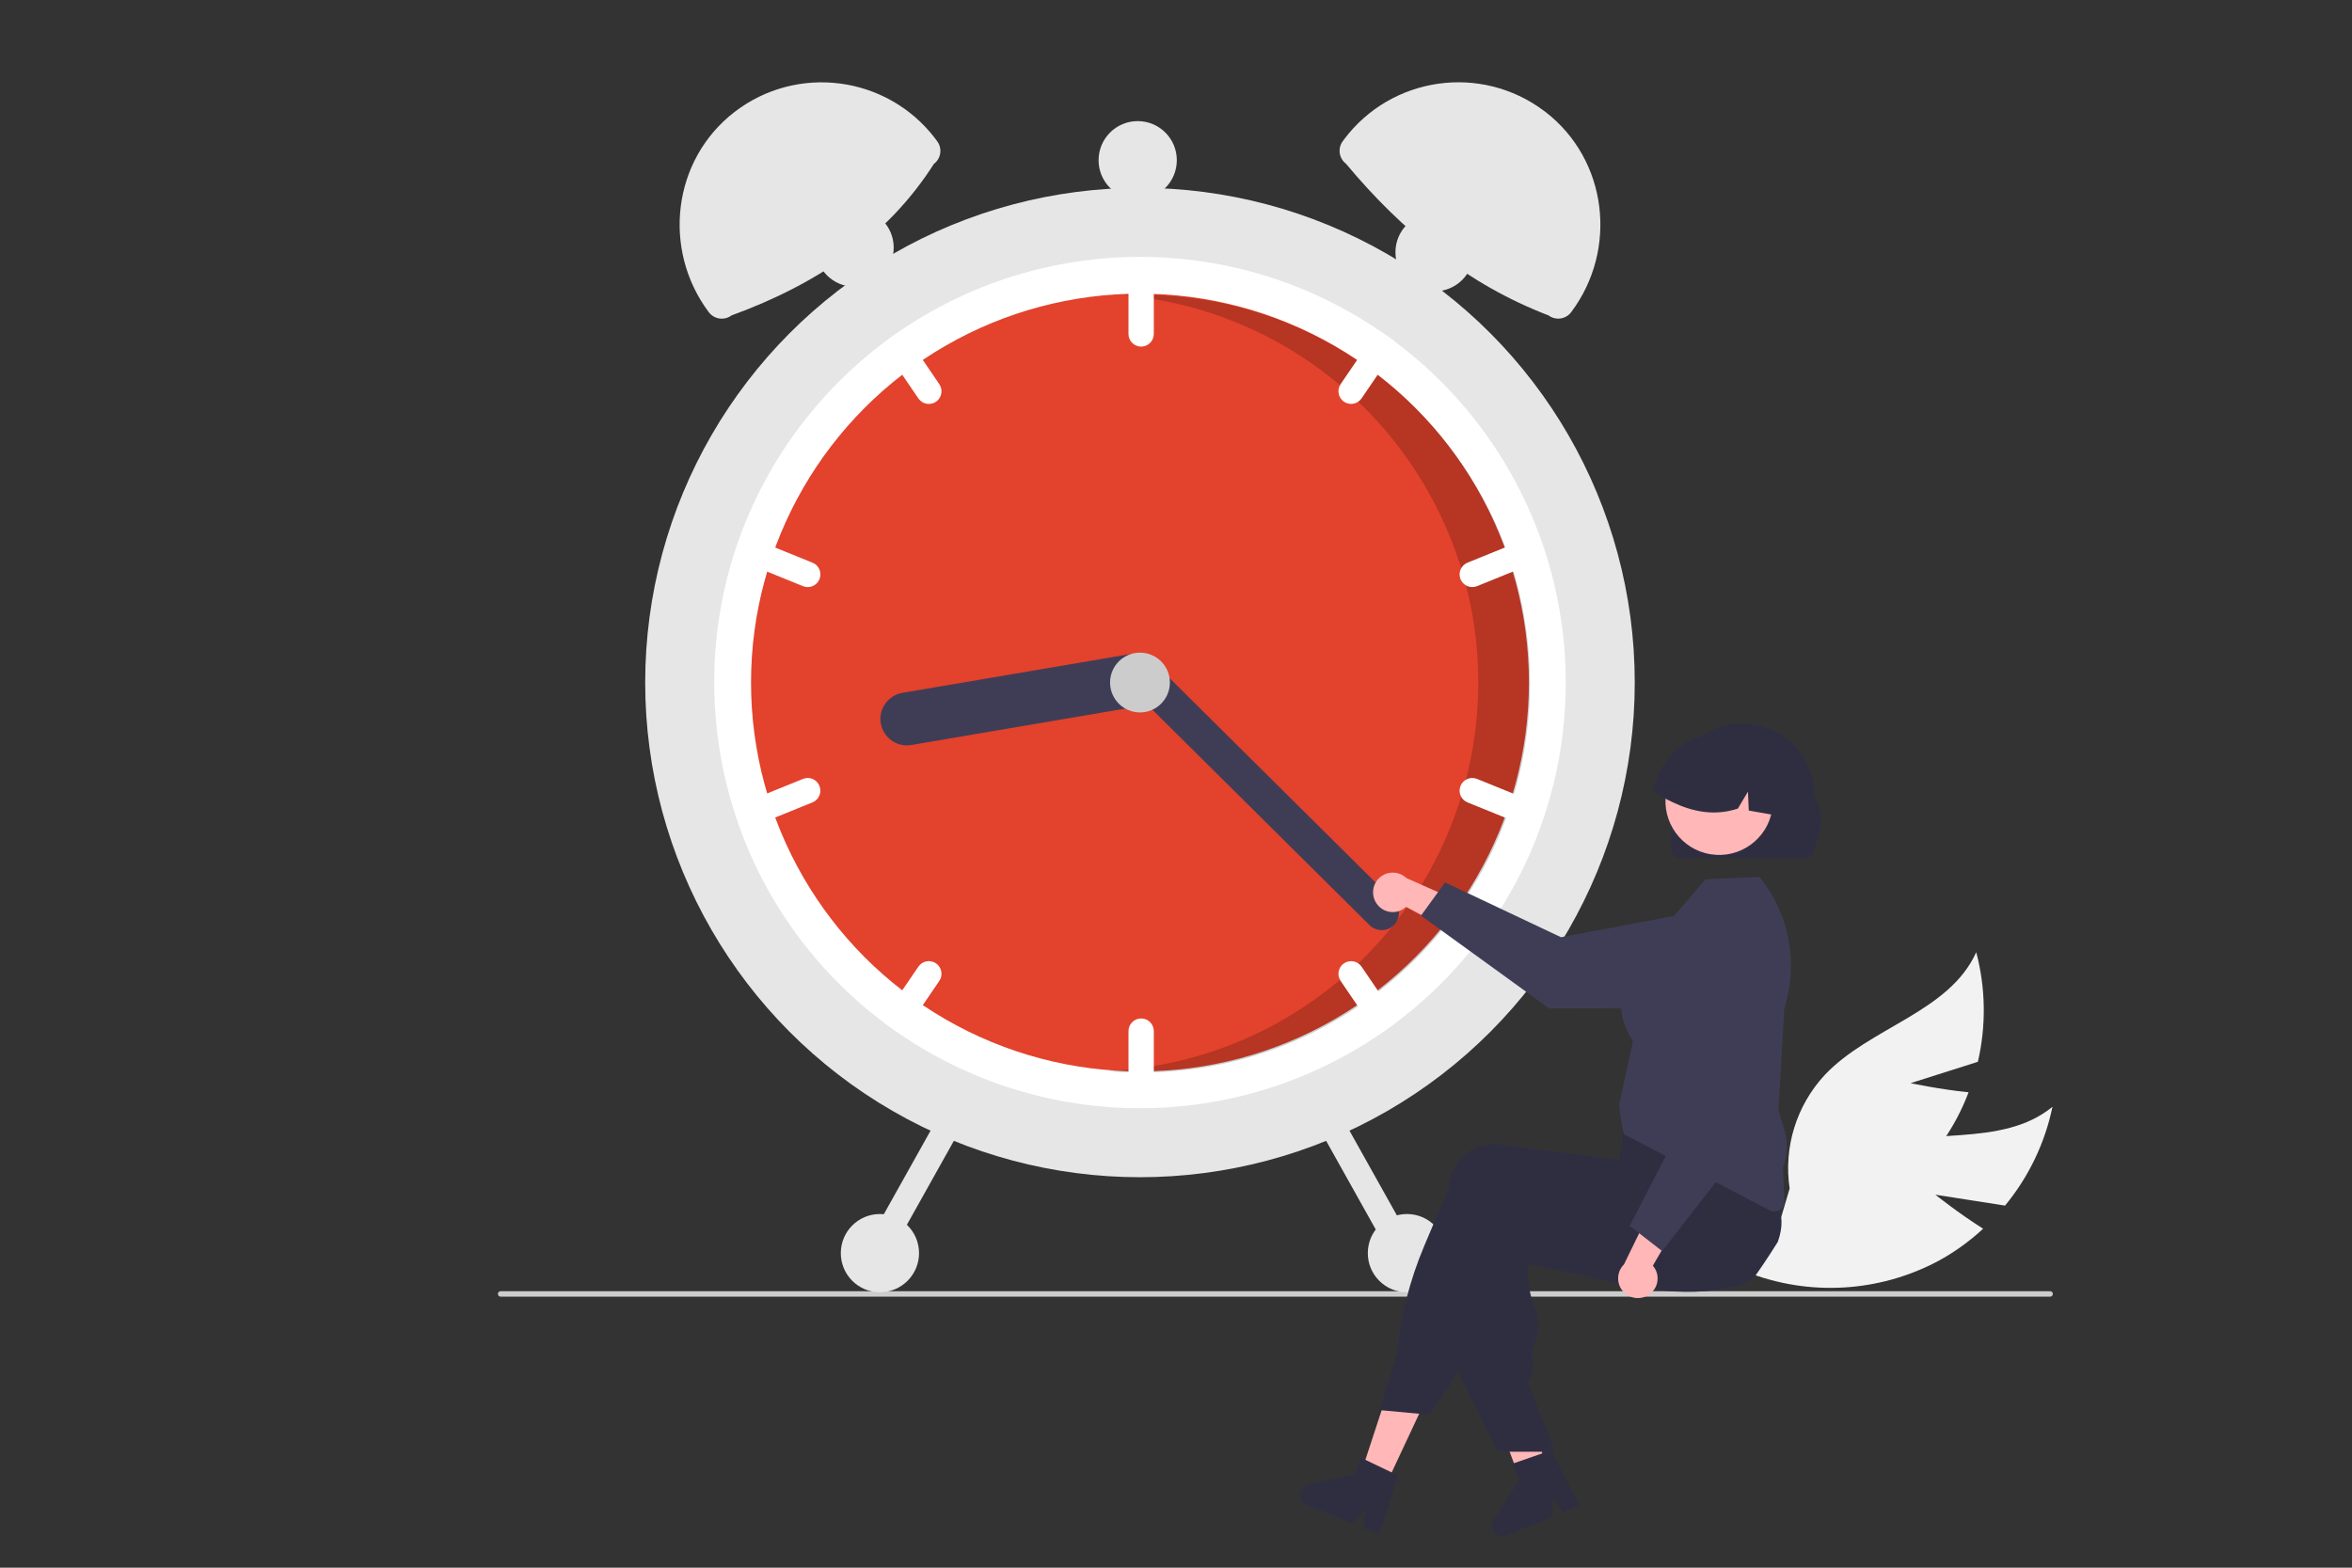 <?xml version="1.0" encoding="UTF-8"?>
<svg id="Time" xmlns="http://www.w3.org/2000/svg" viewBox="0 0 600 400">
  <rect x="0" y="0" width="600" height="400" fill="#333333" stroke="none"/>
  <defs>
    <style>
      .cls-1 {
        fill: #e6e6e6;
      }

      .cls-1, .cls-2, .cls-3, .cls-4, .cls-5, .cls-6, .cls-7, .cls-8, .cls-9 {
        stroke-width: 0px;
      }

      .cls-2 {
        isolation: isolate;
        opacity: .2;
      }

      .cls-3 {
        fill: #ccc;
      }

      .cls-4 {
        fill: #fff;
      }

      .cls-5 {
        fill: #3f3d56;
      }

      .cls-6 {
        fill: #ffb7b7;
      }

      .cls-7 {
        fill: #e3422c;
      }

      .cls-8 {
        fill: #f2f2f2;
      }

      .cls-9 {
        fill: #2f2e41;
      }
    </style>
  </defs>
  <path class="cls-8" d="M493.7,304.83l17.79,2.78c6.02-7.29,10.18-15.95,12.1-25.21-13.01,10.65-32.8,4.99-48.58,10.81-9.94,3.75-17.64,11.82-20.91,21.92l-8.7,9.36c15.93,6.31,33.83,5.32,48.97-2.7,4.18-2.26,8.05-5.05,11.53-8.28-6.23-3.92-12.2-8.69-12.2-8.69Z"/>
  <path class="cls-8" d="M487.39,276.37l17.17-5.45c2.14-9.21,2-18.81-.42-27.96-6.9,15.34-27.13,19.1-38.66,31.34-7.22,7.79-10.51,18.44-8.94,28.95l-3.61,12.25c17.07-1.46,32.65-10.32,42.63-24.25,2.73-3.89,4.95-8.11,6.63-12.55-7.32-.73-14.8-2.33-14.8-2.33Z"/>
  <path class="cls-3" d="M523.69,330.15c0,.38-.31.7-.69.7H127.72c-.39,0-.7-.31-.7-.7s.31-.7.7-.7h395.27c.38,0,.7.31.7.69h0Z"/>
  <circle class="cls-1" cx="290.81" cy="174.15" r="126.22"/>
  <path class="cls-4" d="M399.42,174.15c.03,34.37-16.24,66.71-43.84,87.19-.91.68-1.84,1.34-2.77,1.99-37.27,25.91-86.73,25.91-124,0-.93-.65-1.86-1.31-2.77-1.99-48.15-35.78-58.18-103.82-22.4-151.97,6.33-8.52,13.88-16.07,22.4-22.4.91-.68,1.84-1.34,2.77-1.99,37.27-25.91,86.73-25.91,124,0,.93.65,1.86,1.31,2.77,1.99,27.6,20.48,43.86,52.82,43.84,87.19Z"/>
  <circle class="cls-7" cx="290.81" cy="174.15" r="99.22"/>
  <path class="cls-2" d="M291.07,75.21c-1.5,0-3,.04-4.49.11,54.58,4.8,94.94,52.93,90.15,107.52-4.35,49.52-44.69,88.18-94.35,90.43,2.86.25,5.76.38,8.69.38,54.8,0,99.22-44.42,99.22-99.22s-44.42-99.22-99.22-99.22h0Z"/>
  <path class="cls-4" d="M291.11,67.89c-1.78,0-3.23,1.45-3.23,3.23v14.09c0,1.78,1.45,3.23,3.23,3.23s3.23-1.45,3.23-3.23v-14.09c0-1.78-1.45-3.23-3.23-3.23Z"/>
  <path class="cls-4" d="M355.58,86.96c-.91-.68-1.84-1.34-2.77-1.99-1.14-.07-2.23.46-2.88,1.4l-7.93,11.64c-1,1.47-.62,3.48.85,4.49s3.48.62,4.49-.85l7.93-11.64c.61-.9.73-2.04.31-3.05Z"/>
  <path class="cls-4" d="M391.62,140.04c-.67-1.65-2.55-2.44-4.2-1.77,0,0,0,0,0,0l-13.06,5.3c-1.65.67-2.45,2.55-1.78,4.21.67,1.65,2.55,2.45,4.21,1.78h0l13.06-5.3c1.65-.68,2.44-2.56,1.77-4.21Z"/>
  <path class="cls-4" d="M239.62,98.02l-7.93-11.64c-.64-.94-1.74-1.48-2.88-1.4-.93.65-1.86,1.31-2.77,1.99-.42,1-.3,2.15.31,3.05l7.93,11.64c1,1.47,3.01,1.85,4.49.85,1.47-1,1.85-3.01.85-4.49Z"/>
  <path class="cls-4" d="M207.27,143.57l-13.06-5.3c-1.65-.67-3.54.12-4.21,1.78s.12,3.54,1.78,4.21l13.06,5.3c1.65.67,3.54-.12,4.21-1.78s-.12-3.54-1.78-4.21h0Z"/>
  <path class="cls-4" d="M291.11,259.86c-1.78,0-3.23,1.45-3.23,3.23v14.09c0,1.78,1.45,3.23,3.23,3.23s3.23-1.45,3.23-3.23v-14.09c0-1.78-1.45-3.23-3.23-3.23Z"/>
  <path class="cls-4" d="M355.27,258.29l-7.93-11.64c-1-1.47-3.01-1.85-4.49-.85s-1.85,3.01-.85,4.49l7.93,11.64c.64.94,1.74,1.48,2.88,1.4.93-.65,1.86-1.31,2.77-1.99.42-1,.3-2.15-.31-3.05Z"/>
  <path class="cls-4" d="M389.85,204.04l-13.06-5.3c-1.65-.67-3.54.12-4.21,1.78s.12,3.54,1.78,4.21h0l13.06,5.3c1.65.67,3.54-.12,4.21-1.78.67-1.65-.12-3.54-1.78-4.21h0Z"/>
  <path class="cls-4" d="M238.77,245.79c-1.47-1-3.48-.62-4.49.85l-7.93,11.64c-.61.9-.73,2.04-.31,3.05.91.68,1.84,1.34,2.77,1.99,1.14.07,2.23-.46,2.88-1.4l7.93-11.64c1-1.47.62-3.48-.85-4.49,0,0,0,0,0,0Z"/>
  <path class="cls-4" d="M209.04,200.51c-.67-1.65-2.55-2.44-4.2-1.77,0,0,0,0,0,0l-13.06,5.3c-1.65.67-2.45,2.55-1.78,4.21s2.55,2.45,4.21,1.78l13.06-5.3c1.65-.68,2.44-2.56,1.77-4.21Z"/>
  <path class="cls-5" d="M295.3,172.55c.62,3.67-1.85,7.16-5.52,7.79l-57.3,9.75c-3.68.63-7.16-1.85-7.79-5.52s1.85-7.16,5.52-7.79l57.3-9.75c3.67-.62,7.16,1.85,7.79,5.52Z"/>
  <path class="cls-5" d="M355.6,236.03c-1.71,1.72-4.5,1.73-6.23.02l-61.68-61.2c-1.73-1.71-1.74-4.5-.02-6.23,1.71-1.73,4.5-1.74,6.23-.02l61.68,61.2c1.72,1.71,1.73,4.5.02,6.23Z"/>
  <circle class="cls-3" cx="290.81" cy="174.15" r="7.63"/>
  <path class="cls-1" d="M238.24,41.81c-11.71,18.42-29.59,30.64-51.63,38.67-1.83,1.37-4.43,1-5.8-.83,0,0,0,0,0,0h0c-11.97-15.99-9.27-38.84,6.53-51.05,15.93-12.29,38.81-9.35,51.11,6.59.1.13.2.26.29.39l.33.44c1.37,1.83,1,4.43-.83,5.8Z"/>
  <path class="cls-1" d="M342.88,35.56c12.08-16.09,34.92-19.35,51.02-7.26.13.1.26.19.39.29,15.8,12.22,18.51,35.07,6.53,51.05h0c-1.37,1.83-3.97,2.2-5.8.83t0,0c-20.46-7.83-37.25-21.39-51.63-38.67-1.83-1.37-2.2-3.97-.83-5.8l.33-.44Z"/>
  <path class="cls-1" d="M337.75,283.5c-1.55.87-2.11,2.84-1.24,4.39l18.63,33.3c.87,1.55,2.84,2.11,4.4,1.23,1.55-.87,2.1-2.83,1.24-4.39l-18.63-33.3c-.87-1.55-2.84-2.11-4.39-1.24Z"/>
  <path class="cls-1" d="M239.49,284.74l-18.63,33.3c-.87,1.56-.32,3.52,1.24,4.39,1.56.87,3.52.32,4.39-1.24l18.63-33.3c.87-1.56.32-3.52-1.24-4.39-1.56-.87-3.52-.32-4.39,1.24h0Z"/>
  <circle class="cls-1" cx="358.91" cy="319.74" r="9.98"/>
  <circle class="cls-1" cx="365.96" cy="64.36" r="9.98"/>
  <circle class="cls-1" cx="290.23" cy="40.88" r="9.98"/>
  <circle class="cls-1" cx="218.01" cy="63.19" r="9.98"/>
  <circle class="cls-1" cx="224.47" cy="319.74" r="9.98"/>
  <path class="cls-6" d="M351.08,230.41c1.49,2.33,4.58,3.01,6.9,1.52.25-.16.48-.34.7-.54l15.66,8.39-.84-9.19-14.74-6.56c-2.01-1.91-5.19-1.83-7.11.18-1.6,1.68-1.84,4.25-.57,6.2h0Z"/>
  <path class="cls-5" d="M362.5,233.62l6.14-8.47,29.57,13.98,36.79-6.9c6.84-1.28,13.43,3.22,14.71,10.06.14.76.21,1.53.22,2.3h0c0,6.96-5.62,12.61-12.58,12.63l-42.16.08-32.68-23.67Z"/>
  <polygon class="cls-6" points="353.04 379.94 346.83 376.97 355.36 351.01 364.53 355.4 353.04 379.94"/>
  <path class="cls-6" d="M394.67,375.75c-.45.28-.9.56-1.36.84-.91.56-1.82,1.1-2.74,1.64-.46.27-.93.54-1.39.8h0s-.03.02-.03.02h0s-.7.18-.7.18l-1.01-2.66-.47-1.23-.66-1.74-1.2-3.18-6.34-16.74,9.86-2.43.37,1.51h0l.18.75,3.44,13.97.7,2.86.02.09.42,1.71.36,1.48.41,1.65.12.5Z"/>
  <path class="cls-9" d="M453.46,316.97c-.62,1-1.26,2-1.91,2.99-1.19,1.84-2.42,3.66-3.68,5.45,0,0,0,0,0,0-.73.68-1.55,1.27-2.42,1.77-.04.03-.08.05-.11.07-.64.35-1.33.63-2.03.82-.26.06-.52.13-.77.19-.92.22-1.83.41-2.74.57-1.61.29-3.21.49-4.8.62-.13.01-.26.02-.38.03-6.53.48-12.88-.29-19.51-1.56-3.27-.62-6.62-1.36-10.08-2.13-1.13-.26-2.27-.51-3.42-.76-.09-.02-.18-.04-.27-.06-1.64-.36-3.31-.72-5.02-1.07-2.15-.44-4.37-.87-6.68-1.28l.16,3.25c.14,2.5.66,4.97,1.54,7.31.99,2.88,1.77,5.16.12,9.91l-.79,2.3c.83,2.31.54,4.89-.81,6.95l-.16.24,6.62,16.74.43,1.09h-7.56s-7.06,0-7.06,0l-10.19-20.45-.49-.98v-.05l1.05-39.3c.01-.35.04-.7.09-1.04.38-3.18,2.01-6.08,4.55-8.05,2.43-1.9,5.51-2.74,8.57-2.34l3.49.45,7.13.92,5.02.65h.1s14.81,1.93,14.81,1.93l1.06-4.33.2-.07,6.23-2.28,21.56-7.9.05-.02,1.42-.52.17.27c.05.08.1.16.15.25,1.4,2.51,2.54,5.16,3.41,7.91,1.45,4.48,2.65,9.05,3.58,13.67.04.2.08.38.11.55v.05c.03.08.04.13.04.14.5,2.07.15,4.6-.76,7.1Z"/>
  <path class="cls-9" d="M454.38,302.49c-.07-.29-.16-.59-.25-.88-.72-2.18-1.57-4.31-2.53-6.39-1.08-2.37-2.37-4.91-3.9-7.66-.74-1.33-1.54-2.72-2.4-4.15-.43-.72-.87-1.45-1.34-2.2-.02-.03-.04-.07-.06-.1l-.13-.22-21.34,2.86-7.94,1.06-.47,3.96-.11.98s0,0,0,0l-.32,2.67h0s-.42,3.53-.42,3.53h-.04s-11.79-1.53-11.79-1.53l-12.15-1.57-6.53-.84c-3.06-.4-6.14.45-8.57,2.34-2.53,1.96-4.17,4.86-4.55,8.05-.04.32-.07.65-.08.97l-6.16,14.59c-3.68,8.73-6.03,17.96-6.96,27.38l-4.52,14.44.64.06,9.57.89,2.53.24,5.56-8.12c.63-.93,1.24-1.88,1.8-2.86.92-1.59,1.74-3.25,2.46-4.94l12.04-28.64c.93.16,1.85.31,2.76.46,4.22.68,8.27,1.24,12.15,1.67,12.62,1.41,23.55,1.52,33.28.32,2.73-.33,5.37-.77,7.92-1.31.93-.2,1.86-.41,2.77-.63.21-.05.42-.1.63-.16,3.83-.99,6.9-3.85,8.14-7.61.73-2.14.84-4.45.3-6.65Z"/>
  <path class="cls-9" d="M355.03,375.7l-6.72-3.22-1.05-.51-1.68,4.13-11.75,2.59c-1.5.33-2.46,1.82-2.13,3.32.2.9.82,1.64,1.67,1.98l11.48,4.68,3.64-3.28-.89,4.4,4.32,1.77,4.74-15.08-1.63-.78Z"/>
  <polygon class="cls-9" points="396.31 369.33 396.74 370.42 396.31 370.42 396.31 369.33"/>
  <path class="cls-9" d="M393.97,370.65l-7.04,2.44-1.1.38,1.71,4.12-6.53,10.1c-.84,1.29-.47,3.02.83,3.86.77.5,1.74.59,2.58.23l11.45-4.75.28-4.89,2.46,3.76,4.31-1.79-7.25-14.05-1.71.59Z"/>
  <path class="cls-5" d="M452.62,309.1c-.42,0-.83-.1-1.2-.3l-37.15-19.41-.43-1.76-.81-5.56v-.05s3.54-16.29,3.54-16.29c-.06-.14-.2-.37-.35-.63-1.58-2.67-6.38-10.81,2.78-22l16.08-18.75,13.8-.59.16.2c7.5,9.41,9.79,21.94,6.11,33.4l-1.44,25.96,1.54,5.24c.9,3.08.75,6.37-.42,9.36l.35,8.49c.06,1.43-1.06,2.64-2.49,2.69-.03,0-.06,0-.09,0h0Z"/>
  <path class="cls-6" d="M420.4,330.5c2.38-1.4,3.17-4.47,1.76-6.85-.15-.25-.32-.49-.51-.72l8.93-15.36-9.22.52-7.07,14.51c-1.98,1.95-2.01,5.13-.06,7.11,1.63,1.66,4.18,1.98,6.17.79Z"/>
  <path class="cls-5" d="M424,319.21l-8.25-6.43,15-29.06-5.62-37.01c-1.04-6.88,3.69-13.31,10.57-14.35.76-.12,1.54-.16,2.31-.14h0c6.95.24,12.4,6.06,12.18,13.01l-1.39,42.14-24.8,31.84Z"/>
  <path id="f4e08e8b-ef08-4d70-8ad3-b81af8a71ff9-2769" class="cls-9" d="M426.24,216.56v-13.66c0-10.11,8.18-18.31,18.29-18.32,10.11,0,18.31,8.18,18.32,18.29h0v.02c3.23,6.72,1.21,9.92,0,13.66,0,1.36-1.1,2.46-2.46,2.46h-31.69c-1.36,0-2.46-1.1-2.46-2.46Z"/>
  <circle class="cls-6" cx="438.54" cy="204.43" r="13.7" transform="translate(166.51 604.56) rotate(-80.78)"/>
  <path class="cls-9" d="M452.88,208.02c-.12-.02-.25-.05-.37-.07-2.14-.38-4.27-.75-6.4-1.14l-.2-4.83-2.58,4.33c-5.89,1.95-11.4.85-16.58-1.59-1.71-.81-3.37-1.73-4.97-2.74.88-5.41,4.16-10.13,8.92-12.85.2-.11.39-.21.58-.31,0,0,0,0,0,0h0c.33-.16.67-.31,1.01-.44,5.43-2.12,11.6-.93,15.84,3.07,4.18,3.99,6.06,10.59,4.74,16.57Z"/>
</svg>